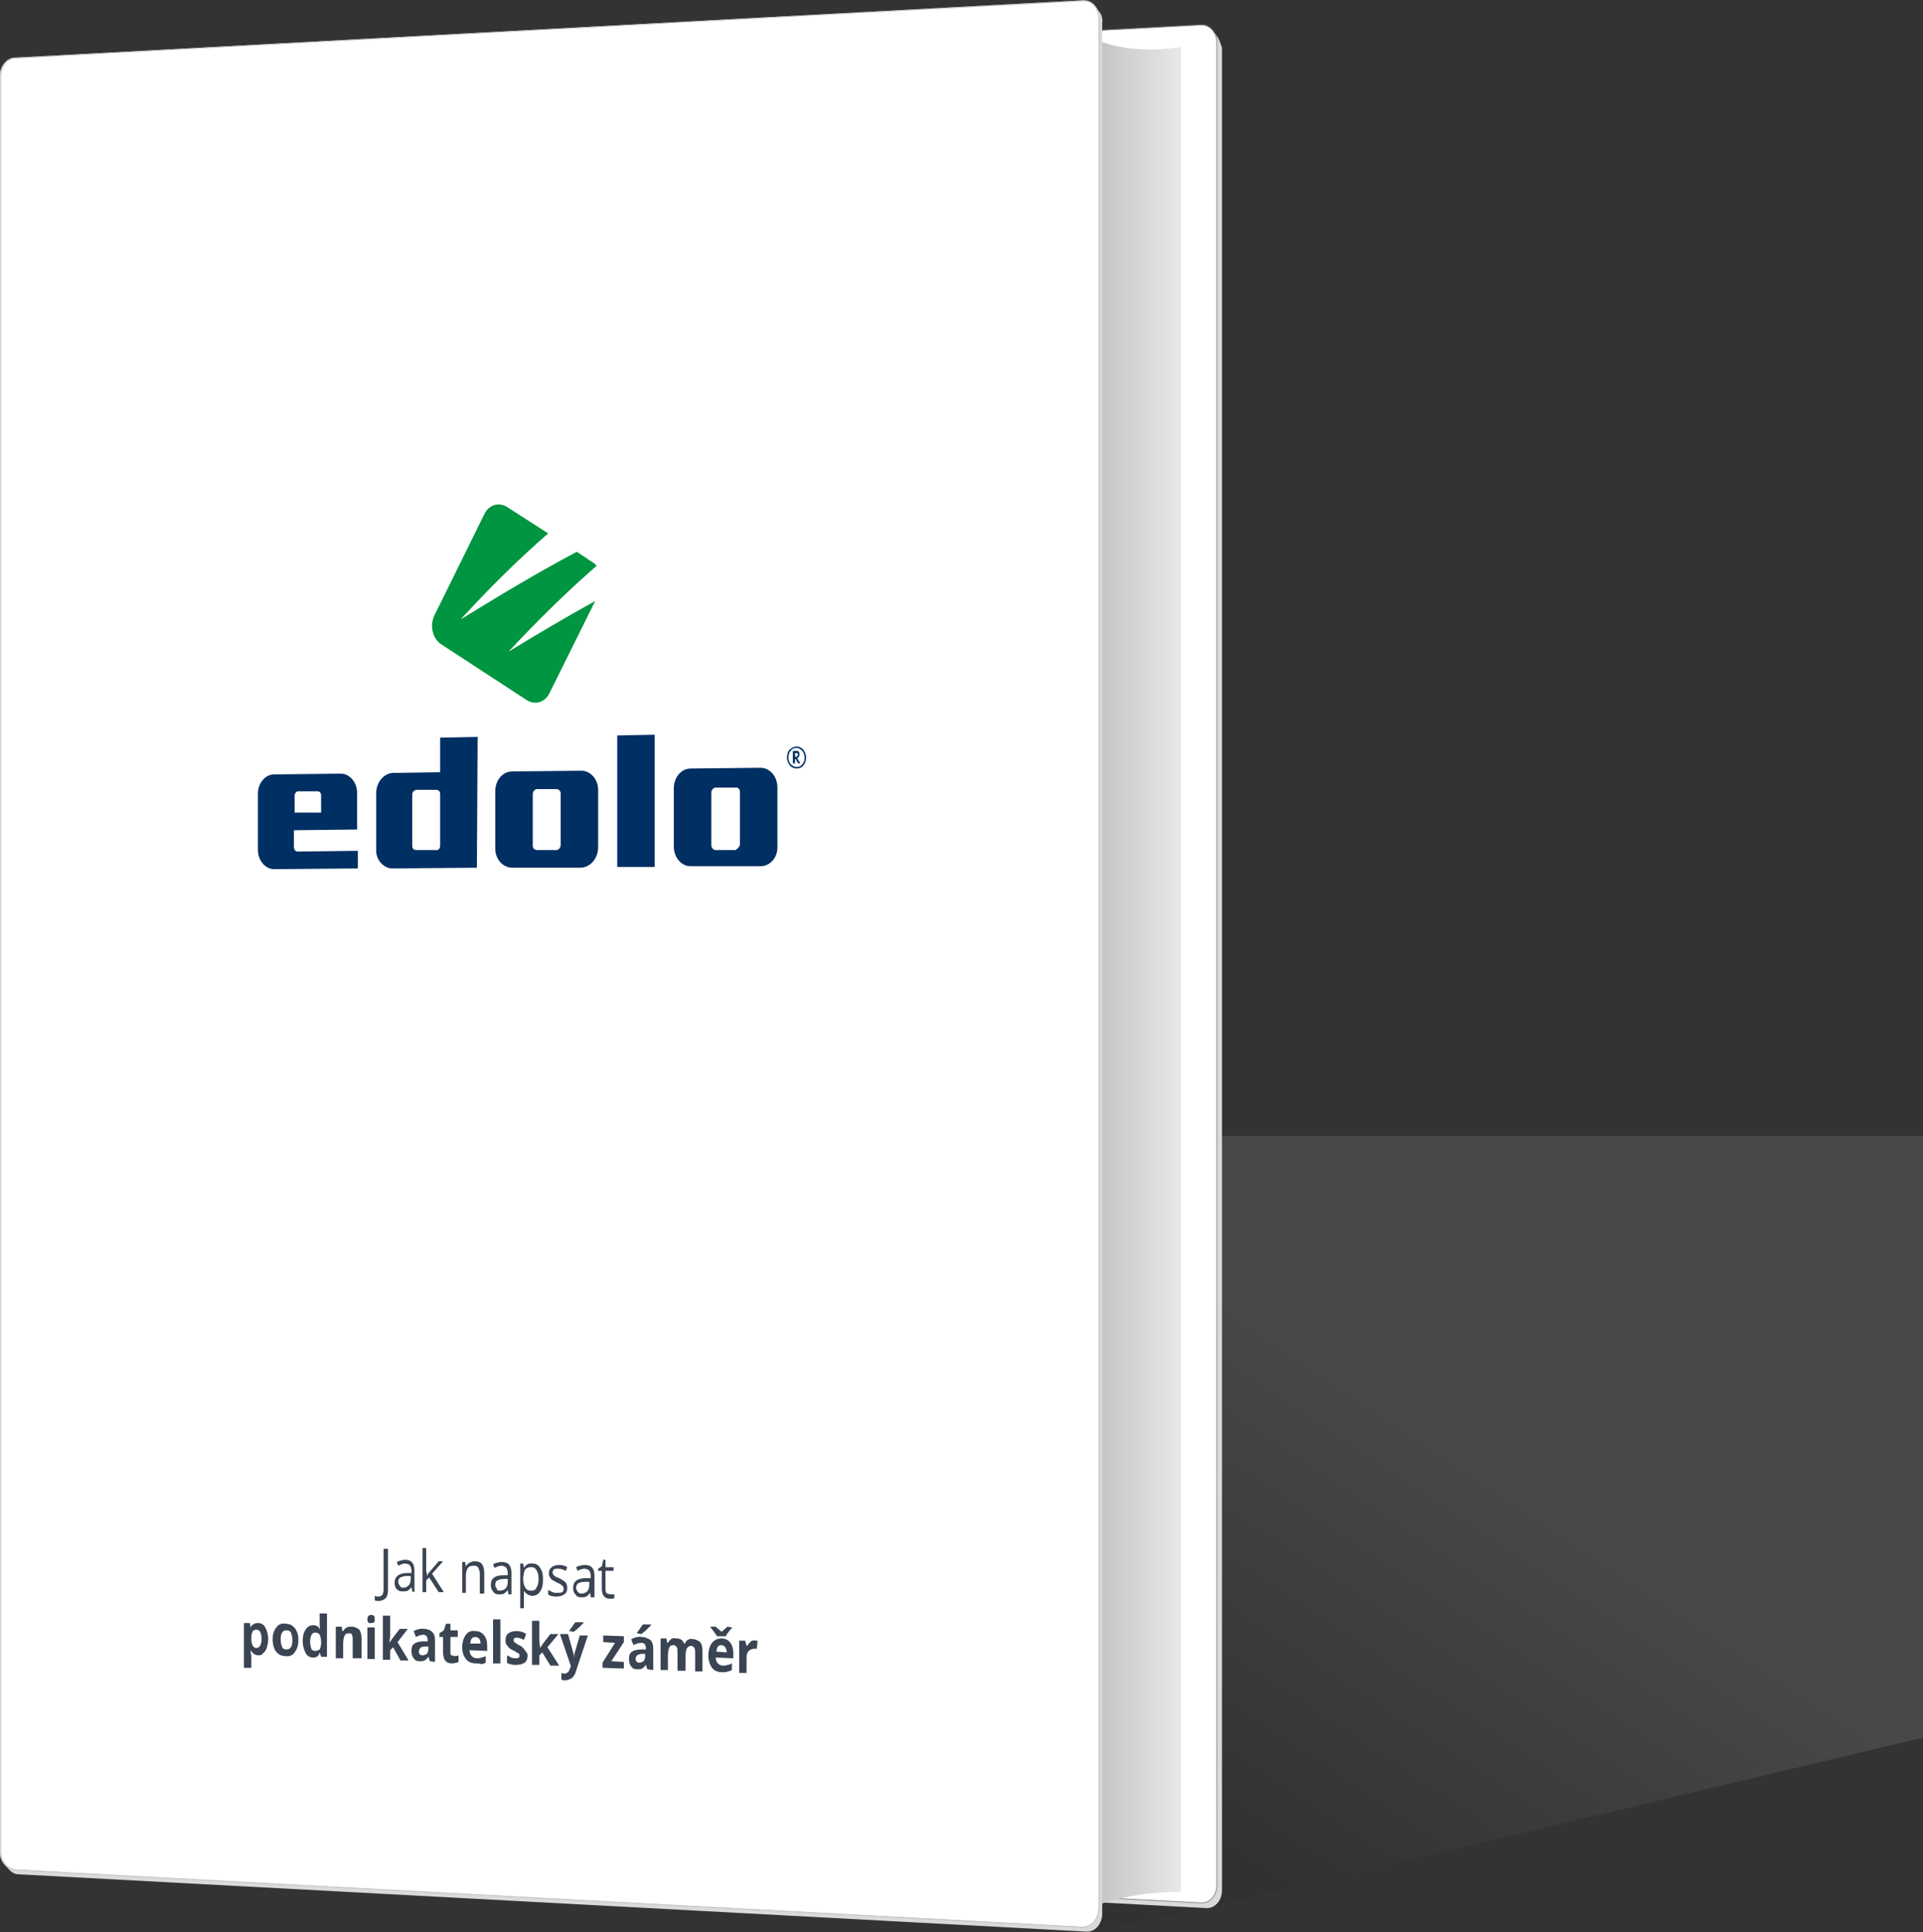 <?xml version="1.0" encoding="utf-8"?>
<!-- Generator: Adobe Illustrator 25.1.0, SVG Export Plug-In . SVG Version: 6.00 Build 0)  -->
<svg version="1.1" id="Vrstva_1" xmlns="http://www.w3.org/2000/svg" xmlns:xlink="http://www.w3.org/1999/xlink" x="0px" y="0px"
	 width="261.7px" height="263px" viewBox="0 0 261.7 263" style="enable-background:new 0 0 261.7 263;" xml:space="preserve">
<rect x="0" y="0" width="261.7" height="263" fill="#333333" stroke="none"/>
<style type="text/css">
	.st0{opacity:0.1;fill:url(#SVGID_1_);}
	.st1{opacity:0.1;fill:url(#SVGID_2_);}
	.st2{fill:#DADADA;}
	.st3{fill:#FFFFFF;stroke:#878787;stroke-width:0.111;stroke-miterlimit:10;}
	.st4{fill:url(#SVGID_3_);}
	.st5{fill:url(#SVGID_4_);}
	.st6{fill:url(#SVGID_5_);}
	.st7{fill:url(#SVGID_6_);}
	.st8{fill:url(#SVGID_7_);}
	.st9{fill:url(#SVGID_8_);}
	.st10{fill:url(#SVGID_9_);}
	.st11{fill:url(#SVGID_10_);}
	.st12{fill:url(#SVGID_11_);}
	.st13{fill:url(#SVGID_12_);}
	.st14{opacity:0.2;fill:#FFFFFF;}
	.st15{opacity:0.2;fill:url(#SVGID_13_);}
	.st16{fill:#FFFFFF;}
	.st17{opacity:0.4;fill:url(#SVGID_14_);}
	.st18{fill:#FFFFFF;stroke:#C6C6C6;stroke-width:0.114;stroke-miterlimit:10;}
	.st19{fill:url(#SVGID_15_);}
	.st20{fill:url(#SVGID_16_);}
	.st21{fill:url(#SVGID_17_);}
	.st22{fill:url(#SVGID_18_);}
	.st23{fill:url(#SVGID_19_);}
	.st24{fill:url(#SVGID_20_);}
	.st25{fill:url(#SVGID_21_);}
	.st26{fill:url(#SVGID_22_);}
	.st27{fill:url(#SVGID_23_);}
	.st28{fill:url(#SVGID_24_);}
	.st29{clip-path:url(#SVGID_25_);}
	.st30{fill:#002F63;}
	.st31{fill-rule:evenodd;clip-rule:evenodd;fill:#009540;}
	.st32{fill-rule:evenodd;clip-rule:evenodd;fill:#002F63;}
	.st33{fill:#3A4452;}
	.st34{fill:none;stroke:#C6C6C6;stroke-width:0.114;stroke-miterlimit:10;}
</style>
<g>
	<linearGradient id="SVGID_1_" gradientUnits="userSpaceOnUse" x1="206.901" y1="204.682" x2="172.738" y2="256.006">
		<stop  offset="0" style="stop-color:#FFFFFF"/>
		<stop  offset="1" style="stop-color:#1D1D1B"/>
	</linearGradient>
	<polygon class="st0" points="261.7,154.6 164.2,154.6 164.2,259.7 261.7,236.5 	"/>
	<linearGradient id="SVGID_2_" gradientUnits="userSpaceOnUse" x1="156.881" y1="156.139" x2="156.881" y2="263.119">
		<stop  offset="0" style="stop-color:#FFFFFF"/>
		<stop  offset="1" style="stop-color:#1D1D1B"/>
	</linearGradient>
	<polygon class="st1" points="164.2,259.7 149.5,157.6 149.5,262.6 164.2,259.7 	"/>
	<g>
		<path class="st2" d="M165.6,4.9L165.6,4.9L165.6,4.9c-0.1-0.1-0.1-0.1-0.1-0.2L165,4.2l-2.7,0L22.1,11.6c-1.1,0.1-1.9,1.2-1.9,2.5
			v233.4l0,3.1l0.5,0.6c0.4,0.5,0.9,0.9,1.5,0.9l141.9,7.6c1.2,0.1,2.2-1,2.2-2.4V6.5C166.1,5.9,165.9,5.3,165.6,4.9z"/>
		<path class="st3" d="M165.6,256.6c0,1.4-1,2.5-2.2,2.4l-141.8-7.5c-1.1-0.1-1.9-1.2-1.9-2.5V13.5c0-1.3,0.9-2.4,1.9-2.5l141.8-7.6
			c1.2-0.1,2.2,1,2.2,2.4V256.6z"/>
		<g>
			
				<linearGradient id="SVGID_3_" gradientUnits="userSpaceOnUse" x1="-198.008" y1="1845.712" x2="-244.068" y2="1798.845" gradientTransform="matrix(1 0 0 1 319.085 -1705.707)">
				<stop  offset="0" style="stop-color:#34A5E1"/>
				<stop  offset="1" style="stop-color:#DBE306"/>
			</linearGradient>
			<path class="st4" d="M101.4,93.3l-22.9-1.8V123c0,0.4,0.1,0.7,0.3,0.9c0.2,0.2,0.5,0.3,0.7,0.3c0,0,0.1,0,0.1,0l22.8-2.2V94.6
				C102.4,93.9,101.9,93.4,101.4,93.3z M95.1,116.1c-1.2,0-2.1-1.1-2.1-2.5c0-1.1,0.5-2,1.3-2.4l0-4c0-0.4-0.2-0.7-0.5-0.6l-1.9,0
				c-0.3,0-0.5,0.3-0.5,0.7v1.7c0,1.3-0.9,2.4-2,2.4l0,0l-3,0c-1.1,0-2-1-2-2.3l0,0l0.3-4.6c-0.8-0.4-1.3-1.3-1.3-2.3
				c0-1.4,0.9-2.5,2.1-2.6c1.2,0,2.1,1.1,2.1,2.5c0,1-0.5,1.9-1.2,2.3v4c0,0.4,0.2,0.7,0.5,0.6l1.9,0c0.3,0,0.5-0.3,0.5-0.7l0,0
				v-1.7c0-1.3,0.9-2.4,2-2.4l3,0c1.1,0,2,1,2,2.4l0,0l-0.3,4.7c0.7,0.4,1.3,1.3,1.3,2.3C97.2,115,96.3,116.1,95.1,116.1z"/>
			<g>
				
					<linearGradient id="SVGID_4_" gradientUnits="userSpaceOnUse" x1="-199.721" y1="1848.834" x2="-248.881" y2="1798.812" gradientTransform="matrix(1 0 0 1 319.085 -1705.707)">
					<stop  offset="0" style="stop-color:#34A5E1"/>
					<stop  offset="1" style="stop-color:#DBE306"/>
				</linearGradient>
				<polygon class="st5" points="110.5,130.9 112.1,130.9 112.1,138.9 110.5,138.9 				"/>
				
					<linearGradient id="SVGID_5_" gradientUnits="userSpaceOnUse" x1="-219.636" y1="1873.445" x2="-266.823" y2="1825.43" gradientTransform="matrix(1 0 0 1 319.085 -1705.707)">
					<stop  offset="0" style="stop-color:#34A5E1"/>
					<stop  offset="1" style="stop-color:#DBE306"/>
				</linearGradient>
				<path class="st6" d="M67.6,136.8v-2.9l0,0c0-1.1-0.7-2-1.6-2l0,0l-1.2,0v0c-0.2,0-0.4-0.2-0.4-0.5l0,0v-1.9
					c0-0.3,0.2-0.5,0.4-0.5l2.8,0v-1.6l-3.2-0.3l0,0l0,0c-0.9,0-1.6,0.9-1.6,2l0,0v2.9l0,0c0,1.1,0.7,1.9,1.6,2l1.2,0
					c0.2,0,0.4,0.2,0.4,0.5v1.9c0,0.3-0.2,0.5-0.4,0.5l-2.8,0v1.6l3.2,0.3l0,0C66.9,138.8,67.6,137.9,67.6,136.8L67.6,136.8z"/>
				
					<linearGradient id="SVGID_6_" gradientUnits="userSpaceOnUse" x1="-197.034" y1="1845.549" x2="-246.582" y2="1795.132" gradientTransform="matrix(1 0 0 1 319.085 -1705.707)">
					<stop  offset="0" style="stop-color:#34A5E1"/>
					<stop  offset="1" style="stop-color:#DBE306"/>
				</linearGradient>
				<path class="st7" d="M116.9,130.9v-2.3l-1.7,0.3v10l1.7,0v-5.4c0-0.3,0.2-0.5,0.5-0.5l1.2,0v-2L116.9,130.9z"/>
				
					<linearGradient id="SVGID_7_" gradientUnits="userSpaceOnUse" x1="-202.705" y1="1851.784" x2="-249.845" y2="1803.817" gradientTransform="matrix(1 0 0 1 319.085 -1705.707)">
					<stop  offset="0" style="stop-color:#34A5E1"/>
					<stop  offset="1" style="stop-color:#DBE306"/>
				</linearGradient>
				<path class="st8" d="M107.4,136.9v-6l-1.7,0v6l-1.2,0c-0.3,0-0.5-0.2-0.5-0.5v-5.4l-1.7,0v6l0,0c0,1.1,0.7,2,1.7,2
					c0.2,0,0.3,0,0.5-0.1l0,0l1.1-0.4l0,0l0,0l0,0c0,0,0.1,0,0.1,0c0.2,0,0.4,0.3,0.4,0.5l1.3,0V136.9L107.4,136.9z"/>
				
					<linearGradient id="SVGID_8_" gradientUnits="userSpaceOnUse" x1="-204.785" y1="1855.858" x2="-254.111" y2="1805.667" gradientTransform="matrix(1 0 0 1 319.085 -1705.707)">
					<stop  offset="0" style="stop-color:#34A5E1"/>
					<stop  offset="1" style="stop-color:#DBE306"/>
				</linearGradient>
				<path class="st9" d="M97.7,127v4.5c0,0-0.1,0-0.1,0v0h0l0,0l-1.1-0.4l0,0c-0.1-0.1-0.3-0.1-0.5-0.1c-0.9,0-1.7,0.9-1.7,2l0,0v4
					l0,0c0,1.1,0.7,2,1.7,2c0.2,0,0.3,0,0.5-0.1l0,0l1.1-0.4v0l0,0l0,0c0,0,0.1,0,0.1,0c0.2,0,0.4,0.2,0.4,0.5l1.2,0v-2v-4v-2v-4
					L97.7,127z M96,136.3v-2.9c0-0.3,0.2-0.5,0.5-0.5l1.2,0v4l-1.2,0C96.2,136.9,96,136.6,96,136.3"/>
				
					<linearGradient id="SVGID_9_" gradientUnits="userSpaceOnUse" x1="-197.34" y1="1845.278" x2="-244.208" y2="1797.588" gradientTransform="matrix(1 0 0 1 319.085 -1705.707)">
					<stop  offset="0" style="stop-color:#34A5E1"/>
					<stop  offset="1" style="stop-color:#DBE306"/>
				</linearGradient>
				<path class="st10" d="M110.5,128.9c0-0.6,0.4-1,0.8-1c0.5,0,0.8,0.4,0.8,1c0,0.5-0.4,1-0.8,1
					C110.8,129.9,110.5,129.5,110.5,128.9z"/>
				
					<linearGradient id="SVGID_10_" gradientUnits="userSpaceOnUse" x1="-217.909" y1="1870.943" x2="-265.17" y2="1822.852" gradientTransform="matrix(1 0 0 1 319.085 -1705.707)">
					<stop  offset="0" style="stop-color:#34A5E1"/>
					<stop  offset="1" style="stop-color:#DBE306"/>
				</linearGradient>
				<path class="st11" d="M75.5,130.8h-1.6v6l-1.2,0c-0.2,0-0.4-0.2-0.4-0.5v-5.5l-1.6,0v6c0,1.1,0.6,2,1.4,2c0.1,0,0.3,0,0.4-0.1
					l0,0l0.9-0.4c0,0,0,0,0,0v0v0c0,0,0.1,0,0.1,0c0.2,0,0.3,0.2,0.4,0.5l0,0v1.4c0,0.3-0.2,0.5-0.4,0.5l-2.8,0v1.6l3.2,0.4
					c0.9,0,1.6-0.9,1.6-2V130.8z"/>
			</g>
			
				<linearGradient id="SVGID_11_" gradientUnits="userSpaceOnUse" x1="-214.315" y1="1865.385" x2="-260.795" y2="1818.089" gradientTransform="matrix(1 0 0 1 319.085 -1705.707)">
				<stop  offset="0" style="stop-color:#34A5E1"/>
				<stop  offset="1" style="stop-color:#DBE306"/>
			</linearGradient>
			<path class="st12" d="M81.7,130.9c-0.2,0-0.3,0-0.5,0.1v0l-1,0.4l0,0l0,0l0,0c0,0-0.1,0-0.1,0c-0.2,0-0.4-0.2-0.4-0.5l-1.2,0v7.9
				l1.6,0v-5.9l1.2,0c0.2,0,0.4,0.2,0.4,0.5v5.4l1.6,0v-5.9l0,0C83.4,131.8,82.6,130.9,81.7,130.9z"/>
			
				<linearGradient id="SVGID_12_" gradientUnits="userSpaceOnUse" x1="-210.628" y1="1861.081" x2="-257.355" y2="1813.535" gradientTransform="matrix(1 0 0 1 319.085 -1705.707)">
				<stop  offset="0" style="stop-color:#34A5E1"/>
				<stop  offset="1" style="stop-color:#DBE306"/>
			</linearGradient>
			<path class="st13" d="M89.7,130.9c-0.2,0-0.3,0-0.5,0.1v0l-1.1,0.4h0l0,0l0,0c0,0-0.1,0-0.1,0c-0.2,0-0.4-0.2-0.4-0.5h-1.2v7.9
				l1.6,0v-5.9l1.2,0c0.3,0,0.5,0.2,0.5,0.5v5.4l1.6,0v-5.9h0C91.3,131.8,90.6,130.9,89.7,130.9z"/>
		</g>
	</g>
	<path class="st14" d="M148.1,4.9c0,0,4.5,2.8,12.6,1.5v251.1c0,0-8-0.3-14,3L148.1,4.9z"/>
	<linearGradient id="SVGID_13_" gradientUnits="userSpaceOnUse" x1="167.742" y1="132.689" x2="139.808" y2="132.689">
		<stop  offset="0" style="stop-color:#FFFFFF"/>
		<stop  offset="1" style="stop-color:#1D1D1B"/>
	</linearGradient>
	<path class="st15" d="M148.1,4.9c0,0,4.5,2.8,12.6,1.5v251.1c0,0-8-0.3-14,3L148.1,4.9z"/>
	<path class="st16" d="M148.1,4.9c0,0,4.5,2.8,12.6,1.5v251.1c0,0-8-0.3-14,3L148.1,4.9z"/>
	<linearGradient id="SVGID_14_" gradientUnits="userSpaceOnUse" x1="167.742" y1="132.689" x2="139.808" y2="132.689">
		<stop  offset="0" style="stop-color:#FFFFFF"/>
		<stop  offset="1" style="stop-color:#1D1D1B"/>
	</linearGradient>
	<path class="st17" d="M148.1,4.9c0,0,4.5,2.8,12.6,1.5v251.1c0,0-8-0.3-14,3L148.1,4.9z"/>
	<path class="st2" d="M149.5,1.5L149.5,1.5L149.5,1.5c-0.1-0.1-0.1-0.1-0.1-0.2l-0.5-0.5l-2.7,0L2.5,8.4c-1.1,0.1-2,1.2-2,2.5v239.5
		l0,3.2l0.5,0.6c0.4,0.5,0.9,0.9,1.5,0.9l145.3,7.8c1.2,0.1,2.2-1,2.2-2.5V3.2C150.1,2.5,149.9,1.9,149.5,1.5z"/>
	<path class="st18" d="M149.5,259.8c0,1.4-1,2.5-2.2,2.5L2,254.5c-1.1-0.1-2-1.2-2-2.5V10.4c0-1.3,0.9-2.5,2-2.5l145.3-7.8
		c1.2-0.1,2.2,1,2.2,2.5V259.8z"/>
	<g>
		
			<linearGradient id="SVGID_15_" gradientUnits="userSpaceOnUse" x1="-215.157" y1="1845.876" x2="-262.39" y2="1797.814" gradientTransform="matrix(1 0 0 1 319.085 -1705.707)">
			<stop  offset="0" style="stop-color:#34A5E1"/>
			<stop  offset="1" style="stop-color:#DBE306"/>
		</linearGradient>
		<path class="st19" d="M83.7,92.3l-23.5-1.8v32.3c0,0.4,0.1,0.7,0.3,1c0.2,0.2,0.5,0.3,0.7,0.3c0,0,0.1,0,0.1,0l23.3-2.3V93.6
			C84.7,92.9,84.3,92.3,83.7,92.3z M77.3,115.7c-1.2,0-2.2-1.2-2.2-2.6c0-1.1,0.6-2,1.4-2.4l0-4.1c0-0.4-0.2-0.7-0.6-0.7l-1.9,0
			c-0.3,0-0.6,0.3-0.6,0.7v1.8c0,1.3-0.9,2.4-2,2.4l0,0l-3,0c-1.1,0-2-1.1-2-2.4l0,0l0.3-4.8c-0.8-0.4-1.3-1.3-1.3-2.4
			c0-1.4,1-2.6,2.1-2.6c1.2,0,2.2,1.1,2.2,2.6c0,1.1-0.5,2-1.3,2.4v4.1c0,0.4,0.2,0.7,0.6,0.7l1.9,0c0.3,0,0.6-0.3,0.6-0.7l0,0v-1.8
			c0-1.3,0.9-2.4,2-2.5l3,0c1.1,0,2,1.1,2,2.4l0,0l-0.3,4.8c0.8,0.4,1.3,1.3,1.3,2.4C79.5,114.5,78.5,115.7,77.3,115.7z"/>
		<g>
			
				<linearGradient id="SVGID_16_" gradientUnits="userSpaceOnUse" x1="-216.928" y1="1849.108" x2="-267.394" y2="1797.757" gradientTransform="matrix(1 0 0 1 319.085 -1705.707)">
				<stop  offset="0" style="stop-color:#34A5E1"/>
				<stop  offset="1" style="stop-color:#DBE306"/>
			</linearGradient>
			<polygon class="st20" points="93,130.9 94.7,130.9 94.7,139.1 93,139.1 			"/>
			
				<linearGradient id="SVGID_17_" gradientUnits="userSpaceOnUse" x1="-237.302" y1="1874.34" x2="-285.699" y2="1825.093" gradientTransform="matrix(1 0 0 1 319.085 -1705.707)">
				<stop  offset="0" style="stop-color:#34A5E1"/>
				<stop  offset="1" style="stop-color:#DBE306"/>
			</linearGradient>
			<path class="st21" d="M49.1,136.9v-3l0,0c0-1.1-0.7-2-1.7-2l0,0l-1.2,0l0,0c-0.3,0-0.5-0.2-0.5-0.6l0,0v-1.9
				c0-0.3,0.2-0.6,0.5-0.6l2.8,0v-1.7l-3.3-0.3l0,0l0,0c-0.9,0-1.6,0.9-1.6,2l0,0v3l0,0c0,1.1,0.7,2,1.6,2l1.2,0
				c0.3,0,0.5,0.2,0.5,0.5v1.9c0,0.3-0.2,0.5-0.5,0.6l-2.8,0v1.7l3.3,0.4l0,0C48.4,138.9,49.1,138,49.1,136.9L49.1,136.9z"/>
			
				<linearGradient id="SVGID_18_" gradientUnits="userSpaceOnUse" x1="-214.183" y1="1845.733" x2="-265.024" y2="1794.001" gradientTransform="matrix(1 0 0 1 319.085 -1705.707)">
				<stop  offset="0" style="stop-color:#34A5E1"/>
				<stop  offset="1" style="stop-color:#DBE306"/>
			</linearGradient>
			<path class="st22" d="M99.6,130.9v-2.4l-1.7,0.4v10.3l1.7,0v-5.6c0-0.3,0.2-0.6,0.5-0.6l1.2,0v-2.1L99.6,130.9z"/>
			
				<linearGradient id="SVGID_19_" gradientUnits="userSpaceOnUse" x1="-219.988" y1="1852.127" x2="-268.341" y2="1802.926" gradientTransform="matrix(1 0 0 1 319.085 -1705.707)">
				<stop  offset="0" style="stop-color:#34A5E1"/>
				<stop  offset="1" style="stop-color:#DBE306"/>
			</linearGradient>
			<path class="st23" d="M89.9,137v-6.1h-1.7v6.1l-1.2,0c-0.3,0-0.5-0.3-0.5-0.6v-5.6l-1.7,0v6.1l0,0c0,1.1,0.8,2,1.7,2
				c0.2,0,0.3,0,0.5-0.1l0,0l1.1-0.4l0,0l0,0l0,0c0,0,0.1,0,0.1,0c0.2,0,0.4,0.3,0.4,0.5l1.3,0V137L89.9,137z"/>
			
				<linearGradient id="SVGID_20_" gradientUnits="userSpaceOnUse" x1="-222.107" y1="1856.305" x2="-272.712" y2="1804.813" gradientTransform="matrix(1 0 0 1 319.085 -1705.707)">
				<stop  offset="0" style="stop-color:#34A5E1"/>
				<stop  offset="1" style="stop-color:#DBE306"/>
			</linearGradient>
			<path class="st24" d="M79.9,126.8v4.6c0,0-0.1,0-0.1,0v0h0l0,0l-1.1-0.4v0c-0.2-0.1-0.3-0.1-0.5-0.1c-0.9,0-1.7,0.9-1.7,2l0,0
				v4.1l0,0c0,1.1,0.8,2,1.7,2c0.2,0,0.3,0,0.5-0.1v0l1.1-0.4c0,0,0,0,0,0l0,0l0,0c0,0,0.1,0,0.1,0c0.2,0,0.4,0.3,0.4,0.5l1.3,0v-2
				v-4.1v-2v-4.1L79.9,126.8z M78.2,136.4v-2.9c0-0.3,0.2-0.6,0.5-0.6l1.2,0v4.1l-1.2,0C78.4,137,78.2,136.7,78.2,136.4"/>
			
				<linearGradient id="SVGID_21_" gradientUnits="userSpaceOnUse" x1="-214.486" y1="1845.456" x2="-262.584" y2="1796.514" gradientTransform="matrix(1 0 0 1 319.085 -1705.707)">
				<stop  offset="0" style="stop-color:#34A5E1"/>
				<stop  offset="1" style="stop-color:#DBE306"/>
			</linearGradient>
			<path class="st25" d="M93,128.8c0-0.6,0.4-1,0.9-1c0.5,0,0.9,0.5,0.9,1c0,0.6-0.4,1-0.9,1C93.4,129.9,93,129.4,93,128.8z"/>
			
				<linearGradient id="SVGID_22_" gradientUnits="userSpaceOnUse" x1="-235.541" y1="1871.777" x2="-284.016" y2="1822.451" gradientTransform="matrix(1 0 0 1 319.085 -1705.707)">
				<stop  offset="0" style="stop-color:#34A5E1"/>
				<stop  offset="1" style="stop-color:#DBE306"/>
			</linearGradient>
			<path class="st26" d="M57.2,130.8h-1.7v6.2l-1.2,0c-0.2,0-0.5-0.3-0.5-0.6v-5.6l-1.7,0v6.1c0,1.1,0.7,2,1.5,2
				c0.1,0,0.3,0,0.4-0.1l0,0l0.9-0.4c0,0,0,0,0,0v0v0c0,0,0.1,0,0.1,0c0.2,0,0.3,0.2,0.4,0.5l0,0v1.5c0,0.3-0.2,0.5-0.5,0.5l-2.9,0
				v1.7l3.3,0.4c0.9,0,1.7-0.9,1.7-2V130.8z"/>
		</g>
		
			<linearGradient id="SVGID_23_" gradientUnits="userSpaceOnUse" x1="-231.862" y1="1866.078" x2="-279.541" y2="1817.562" gradientTransform="matrix(1 0 0 1 319.085 -1705.707)">
			<stop  offset="0" style="stop-color:#34A5E1"/>
			<stop  offset="1" style="stop-color:#DBE306"/>
		</linearGradient>
		<path class="st27" d="M63.6,130.9c-0.2,0-0.3,0-0.5,0.1v0l-1.1,0.4h0l0,0l0,0c0,0-0.1,0-0.1,0c-0.2,0-0.4-0.2-0.4-0.5l-1.3,0v8.1
			l1.7,0v-6.1l1.2,0c0.3,0,0.5,0.2,0.5,0.6v5.5l1.7,0v-6.1h0C65.3,131.8,64.5,130.9,63.6,130.9z"/>
		
			<linearGradient id="SVGID_24_" gradientUnits="userSpaceOnUse" x1="-228.094" y1="1861.659" x2="-276.017" y2="1812.896" gradientTransform="matrix(1 0 0 1 319.085 -1705.707)">
			<stop  offset="0" style="stop-color:#34A5E1"/>
			<stop  offset="1" style="stop-color:#DBE306"/>
		</linearGradient>
		<path class="st28" d="M71.7,130.9c-0.2,0-0.3,0-0.5,0.1v0l-1.1,0.4c0,0,0,0,0,0l0,0l0,0c0,0-0.1,0-0.1,0c-0.2,0-0.4-0.3-0.4-0.5
			l-1.3,0v8.1l1.7,0v-6.1l1.2,0c0.3,0,0.5,0.2,0.5,0.6v5.5l1.7,0v-6.1h0C73.4,131.8,72.6,130.9,71.7,130.9z"/>
	</g>
	<g>
		<defs>
			<path id="SVGID_103_" d="M149.5,259.8c0,1.4-1,2.5-2.2,2.5L2,254.5c-1.1-0.1-2-1.2-2-2.5V10.4c0-1.3,0.9-2.5,2-2.5l145.3-7.8
				c1.2-0.1,2.2,1,2.2,2.5V259.8z"/>
		</defs>
		<clipPath id="SVGID_25_">
			<use xlink:href="#SVGID_103_"  style="overflow:visible;"/>
		</clipPath>
		<g class="st29">
			<polygon class="st16" points="8.1,7.1 8.1,255.1 157.6,262.6 157.6,-0.2 			"/>
			<g>
				<path class="st30" d="M108.2,103.3v0.6l-0.3,0v-1.7l0.4,0c0.2,0,0.3,0,0.4,0.1s0.1,0.2,0.1,0.4c0,0.1,0,0.2-0.1,0.3
					c0,0.1-0.1,0.1-0.2,0.2c0.2,0.4,0.4,0.6,0.4,0.7l-0.3,0l-0.3-0.6L108.2,103.3z M108.2,103L108.2,103c0.2,0,0.3,0,0.3-0.1
					c0,0,0.1-0.1,0.1-0.2c0-0.1,0-0.1-0.1-0.2c0,0-0.1,0-0.2,0l-0.1,0V103z M108.4,101.6c0.4,0,0.7,0.2,0.9,0.4
					c0.2,0.3,0.4,0.6,0.4,1.1c0,0.4-0.1,0.8-0.4,1.1c-0.2,0.3-0.6,0.4-0.9,0.4c-0.4,0-0.7-0.2-0.9-0.4l0,0c-0.2-0.3-0.4-0.6-0.4-1.1
					c0-0.4,0.1-0.8,0.4-1.1l0,0C107.7,101.8,108.1,101.6,108.4,101.6 M109.2,102.2c-0.2-0.2-0.5-0.4-0.8-0.4c-0.3,0-0.6,0.1-0.8,0.4
					v0c-0.2,0.2-0.3,0.5-0.3,0.9c0,0.3,0.1,0.7,0.3,0.9v0c0.2,0.2,0.5,0.4,0.8,0.4c0.3,0,0.6-0.1,0.8-0.4c0.2-0.2,0.3-0.5,0.3-0.9
					C109.5,102.8,109.4,102.5,109.2,102.2"/>
				<path class="st31" d="M59.1,83.8L65.9,70c0.6-1.3,2-1.7,3.1-1l5.6,3.6c-3.9,3.4-7.9,7.3-11.9,11.7c5.5-3.4,10.7-6.5,15.8-9.2
					l2.4,1.6c0.1,0.1,0.2,0.2,0.3,0.3c-3.9,3.4-7.9,7.3-12,11.7c4.1-2.5,8-4.8,11.8-6.9l-6.2,12.5c-0.6,1.3-2,1.7-3.1,1l-11.8-7.7
					C58.8,86.7,58.5,85.1,59.1,83.8"/>
				<polygon class="st30" points="89.1,118 84,118 84,100.1 89.1,100 				"/>
				<path class="st32" d="M76.3,115V108c0-0.4-0.3-0.6-0.6-0.6l-2.6,0c-0.3,0-0.6,0.3-0.6,0.7v7c0,0.4,0.3,0.6,0.6,0.6l2.6,0
					C76,115.7,76.3,115.4,76.3,115 M79.1,118.1l-9.4,0c-1.3,0-2.3-1.2-2.3-2.6v-7.8c0-1.5,1-2.7,2.3-2.7l9.4-0.1
					c1.3,0,2.3,1.2,2.3,2.6v7.8C81.4,116.8,80.4,118,79.1,118.1"/>
				<path class="st32" d="M59.9,115.1v-7c0-0.4-0.2-0.6-0.6-0.6l-2.6,0c-0.3,0-0.6,0.3-0.6,0.6v7c0,0.4,0.2,0.6,0.6,0.6l2.6,0
					C59.6,115.8,59.9,115.5,59.9,115.1 M64.9,118.1l-11.5,0.1c-1.2,0-2.3-1.2-2.2-2.6v-7.7c0-1.4,1-2.6,2.2-2.7l6.5-0.1v-4.7
					l5.1-0.1L64.9,118.1z"/>
				<path class="st32" d="M100.7,114.9v-7.1c0-0.4-0.3-0.7-0.6-0.6l-2.7,0c-0.3,0-0.6,0.3-0.6,0.7v7.1c0,0.4,0.3,0.7,0.6,0.7l2.7,0
					C100.4,115.5,100.7,115.2,100.7,114.9 M103.5,117.9l-9.5,0c-1.3,0-2.3-1.2-2.3-2.7v-7.9c0-1.5,1-2.7,2.3-2.7l9.5-0.1
					c1.3,0,2.3,1.2,2.3,2.7v7.9C105.9,116.7,104.8,117.9,103.5,117.9"/>
				<path class="st32" d="M43.7,110.6v-2.3c0-0.4-0.2-0.6-0.5-0.6l-2.6,0c-0.3,0-0.5,0.3-0.5,0.6v2.3L43.7,110.6z M40.5,115.9
					c-0.3,0-0.5-0.3-0.5-0.6l0-2.3l8.6-0.1v-5c0-1.4-1-2.6-2.2-2.6l-9.1,0.1c-1.2,0-2.2,1.2-2.2,2.6v7.7c0,1.4,1,2.6,2.2,2.6
					l11.4-0.1l0-2.4L40.5,115.9z"/>
			</g>
			<g>
				<path class="st33" d="M51.5,217.9c-0.2,0-0.4,0-0.5-0.1v-0.6c0.2,0.1,0.3,0.1,0.5,0.1c0.2,0,0.4-0.1,0.5-0.2
					c0.1-0.1,0.2-0.4,0.2-0.7v-5.6l0.6,0v5.6c0,0.5-0.1,0.9-0.3,1.1C52.2,217.8,51.9,217.9,51.5,217.9z"/>
				<path class="st33" d="M56.1,216.6L56,216l0,0c-0.2,0.3-0.4,0.4-0.5,0.5c-0.2,0.1-0.4,0.1-0.7,0.1c-0.4,0-0.6-0.1-0.8-0.3
					c-0.2-0.2-0.3-0.5-0.3-0.9c0-0.8,0.6-1.3,1.7-1.3l0.6,0v-0.3c0-0.3-0.1-0.6-0.2-0.7c-0.1-0.2-0.3-0.2-0.6-0.3
					c-0.3,0-0.6,0.1-1,0.3l-0.2-0.5c0.2-0.1,0.4-0.2,0.6-0.2c0.2-0.1,0.4-0.1,0.6-0.1c0.4,0,0.7,0.1,0.9,0.4
					c0.2,0.2,0.3,0.6,0.3,1.1v2.9L56.1,216.6z M54.8,216.1c0.3,0,0.6-0.1,0.8-0.3c0.2-0.2,0.3-0.5,0.3-0.9v-0.4l-0.5,0
					c-0.4,0-0.7,0.1-0.9,0.2c-0.2,0.1-0.3,0.3-0.3,0.6c0,0.2,0.1,0.4,0.2,0.5C54.5,216,54.6,216.1,54.8,216.1z"/>
				<path class="st33" d="M58.1,214.5c0.1-0.2,0.2-0.4,0.4-0.6l1.2-1.4l0.6,0l-1.5,1.7l1.6,2.5l-0.7,0l-1.3-2l-0.4,0.4v1.6l-0.5,0
					v-6l0.5,0v3.2C58.1,214,58.1,214.2,58.1,214.5L58.1,214.5z"/>
				<path class="st33" d="M65.3,216.9v-2.7c0-0.3-0.1-0.6-0.2-0.8c-0.1-0.2-0.3-0.3-0.6-0.3c-0.4,0-0.7,0.1-0.8,0.3
					c-0.2,0.2-0.3,0.6-0.3,1.2v2.2l-0.5,0v-4.2l0.4,0l0.1,0.6l0,0c0.1-0.2,0.3-0.4,0.5-0.5c0.2-0.1,0.4-0.2,0.7-0.2
					c0.4,0,0.8,0.1,1,0.4c0.2,0.3,0.3,0.6,0.3,1.2v2.8L65.3,216.9z"/>
				<path class="st33" d="M69.2,217l-0.1-0.6l0,0c-0.2,0.3-0.4,0.4-0.5,0.5c-0.2,0.1-0.4,0.1-0.7,0.1c-0.4,0-0.6-0.1-0.8-0.4
					c-0.2-0.2-0.3-0.5-0.3-0.9c0-0.9,0.6-1.3,1.7-1.3l0.6,0v-0.3c0-0.3-0.1-0.6-0.2-0.7c-0.1-0.2-0.3-0.2-0.6-0.3
					c-0.3,0-0.6,0.1-1,0.3l-0.2-0.5c0.2-0.1,0.4-0.2,0.6-0.2c0.2-0.1,0.4-0.1,0.6-0.1c0.4,0,0.8,0.1,1,0.4c0.2,0.2,0.3,0.6,0.3,1.1
					v2.9L69.2,217z M68,216.5c0.3,0,0.6-0.1,0.8-0.3c0.2-0.2,0.3-0.5,0.3-0.9v-0.4l-0.5,0c-0.4,0-0.7,0.1-0.9,0.2
					c-0.2,0.1-0.3,0.3-0.3,0.6c0,0.2,0.1,0.4,0.2,0.5C67.6,216.4,67.7,216.5,68,216.5z"/>
				<path class="st33" d="M72.4,217.2c-0.2,0-0.5-0.1-0.6-0.2c-0.2-0.1-0.4-0.3-0.5-0.5l0,0c0,0.2,0,0.5,0,0.7v1.7l-0.5,0v-6.1
					l0.4,0l0.1,0.6l0,0c0.1-0.2,0.3-0.4,0.5-0.5c0.2-0.1,0.4-0.1,0.6-0.1c0.5,0,0.9,0.2,1.1,0.6c0.3,0.4,0.4,0.9,0.4,1.6
					c0,0.7-0.1,1.2-0.4,1.6C73.3,217,72.9,217.2,72.4,217.2z M72.3,213.3c-0.4,0-0.6,0.1-0.8,0.3c-0.2,0.2-0.2,0.6-0.3,1.1v0.1
					c0,0.6,0.1,1,0.3,1.3c0.2,0.3,0.4,0.4,0.8,0.4c0.3,0,0.6-0.1,0.7-0.4c0.2-0.3,0.3-0.7,0.3-1.2c0-0.5-0.1-0.9-0.3-1.2
					C72.9,213.5,72.7,213.3,72.3,213.3z"/>
				<path class="st33" d="M77.2,216.1c0,0.4-0.1,0.7-0.4,0.9c-0.3,0.2-0.6,0.3-1.1,0.3c-0.5,0-0.9-0.1-1.1-0.3v-0.6
					c0.2,0.1,0.4,0.2,0.6,0.3c0.2,0.1,0.4,0.1,0.6,0.1c0.3,0,0.5,0,0.7-0.1c0.2-0.1,0.2-0.3,0.2-0.5c0-0.2-0.1-0.3-0.2-0.4
					c-0.1-0.1-0.4-0.3-0.7-0.4c-0.3-0.2-0.6-0.3-0.7-0.4c-0.1-0.1-0.2-0.2-0.3-0.4c-0.1-0.1-0.1-0.3-0.1-0.5c0-0.3,0.1-0.6,0.4-0.8
					c0.2-0.2,0.6-0.3,1-0.3c0.4,0,0.8,0.1,1.1,0.3l-0.2,0.5c-0.4-0.2-0.7-0.3-1-0.3c-0.3,0-0.5,0-0.6,0.1c-0.1,0.1-0.2,0.2-0.2,0.4
					c0,0.1,0,0.2,0.1,0.3c0.1,0.1,0.1,0.2,0.2,0.2c0.1,0.1,0.3,0.2,0.6,0.3c0.4,0.2,0.7,0.4,0.9,0.6
					C77.1,215.6,77.2,215.8,77.2,216.1z"/>
				<path class="st33" d="M80.4,217.4l-0.1-0.6l0,0c-0.2,0.3-0.4,0.4-0.5,0.5c-0.2,0.1-0.4,0.1-0.7,0.1c-0.4,0-0.6-0.1-0.8-0.4
					c-0.2-0.2-0.3-0.5-0.3-0.9c0-0.9,0.6-1.3,1.8-1.3l0.6,0v-0.3c0-0.3-0.1-0.6-0.2-0.7c-0.1-0.2-0.3-0.2-0.6-0.3
					c-0.3,0-0.6,0.1-1,0.3l-0.2-0.5c0.2-0.1,0.4-0.2,0.6-0.2c0.2-0.1,0.4-0.1,0.6-0.1c0.4,0,0.8,0.1,1,0.4c0.2,0.2,0.3,0.6,0.3,1.1
					v2.9L80.4,217.4z M79.1,216.9c0.3,0,0.6-0.1,0.8-0.3c0.2-0.2,0.3-0.5,0.3-0.9v-0.4l-0.6,0c-0.4,0-0.8,0.1-0.9,0.2
					c-0.2,0.1-0.3,0.4-0.3,0.6c0,0.2,0.1,0.4,0.2,0.5C78.7,216.8,78.9,216.9,79.1,216.9z"/>
				<path class="st33" d="M83.1,217c0.1,0,0.2,0,0.3,0c0.1,0,0.2,0,0.2,0v0.5c-0.1,0-0.1,0.1-0.3,0.1c-0.1,0-0.2,0-0.3,0
					c-0.7,0-1.1-0.5-1.1-1.3v-2.5l-0.5,0v-0.3l0.5-0.3l0.2-0.9l0.3,0v1l1.1,0v0.5l-1.1,0v2.5c0,0.3,0.1,0.5,0.2,0.6
					C82.8,216.9,82.9,217,83.1,217z"/>
				<path class="st33" d="M35.2,225.3c-0.4,0-0.8-0.2-1-0.6l-0.1,0c0,0.4,0.1,0.6,0.1,0.6v1.7l-1,0v-6.1l0.8,0l0.1,0.6l0,0
					c0.2-0.4,0.6-0.6,1-0.6c0.4,0,0.8,0.2,1,0.6c0.2,0.4,0.4,0.9,0.4,1.6c0,0.5-0.1,0.8-0.2,1.2c-0.1,0.3-0.3,0.6-0.5,0.7
					C35.7,225.2,35.5,225.3,35.2,225.3z M34.9,221.8c-0.2,0-0.4,0.1-0.5,0.2c-0.1,0.2-0.2,0.5-0.2,0.9v0.1c0,0.5,0.1,0.8,0.2,1
					c0.1,0.2,0.3,0.3,0.5,0.3c0.4,0,0.7-0.4,0.7-1.3c0-0.4-0.1-0.7-0.2-0.9C35.3,221.9,35.1,221.8,34.9,221.8z"/>
				<path class="st33" d="M40.6,223.3c0,0.7-0.2,1.2-0.5,1.6c-0.3,0.4-0.7,0.6-1.3,0.5c-0.3,0-0.7-0.1-0.9-0.3
					c-0.3-0.2-0.5-0.5-0.6-0.8c-0.1-0.3-0.2-0.7-0.2-1.2c0-0.7,0.2-1.2,0.5-1.6c0.3-0.4,0.7-0.6,1.3-0.5c0.3,0,0.7,0.1,0.9,0.3
					c0.3,0.2,0.5,0.5,0.6,0.8C40.6,222.5,40.6,222.9,40.6,223.3z M38.2,223.2c0,0.4,0.1,0.7,0.2,1c0.1,0.2,0.3,0.3,0.6,0.3
					c0.3,0,0.4-0.1,0.6-0.3c0.1-0.2,0.2-0.5,0.2-1c0-0.4-0.1-0.7-0.2-1c-0.1-0.2-0.3-0.3-0.6-0.3c-0.3,0-0.5,0.1-0.6,0.3
					C38.2,222.5,38.2,222.8,38.2,223.2z"/>
				<path class="st33" d="M42.6,225.6c-0.4,0-0.8-0.2-1-0.6c-0.2-0.4-0.4-0.9-0.4-1.6c0-0.7,0.1-1.2,0.4-1.6c0.2-0.4,0.6-0.6,1-0.6
					c0.5,0,0.8,0.2,1,0.7l0,0c-0.1-0.3-0.1-0.6-0.1-0.9v-1.4l1,0v5.9l-0.8,0l-0.2-0.6l0,0C43.4,225.4,43.1,225.6,42.6,225.6z
					 M42.9,224.7c0.3,0,0.4-0.1,0.6-0.2c0.1-0.2,0.2-0.5,0.2-0.9v-0.1c0-0.5-0.1-0.8-0.2-1c-0.1-0.2-0.3-0.3-0.6-0.3
					c-0.2,0-0.4,0.1-0.5,0.3c-0.1,0.2-0.2,0.5-0.2,1c0,0.4,0.1,0.7,0.2,1C42.5,224.6,42.7,224.7,42.9,224.7z"/>
				<path class="st33" d="M49,225.7l-1,0v-2.5c0-0.3,0-0.5-0.1-0.7c-0.1-0.2-0.2-0.2-0.4-0.2c-0.3,0-0.5,0.1-0.6,0.3
					c-0.1,0.2-0.2,0.6-0.2,1.1v2l-1,0v-4.3l0.8,0l0.1,0.6l0.1,0c0.1-0.2,0.3-0.4,0.5-0.5c0.2-0.1,0.4-0.1,0.7-0.1
					c0.4,0,0.7,0.2,1,0.4c0.2,0.3,0.3,0.7,0.3,1.2V225.7z"/>
				<path class="st33" d="M50,220.4c0-0.4,0.2-0.6,0.5-0.6c0.4,0,0.5,0.2,0.5,0.6c0,0.2,0,0.3-0.1,0.4c-0.1,0.1-0.2,0.1-0.4,0.1
					C50.2,221,50,220.8,50,220.4z M51,225.8l-1,0v-4.3l1,0V225.8z"/>
				<path class="st33" d="M53,223.6l0.4-0.6l1-1.3l1.1,0l-1.4,1.8l1.5,2.5l-1.1,0l-1-1.8l-0.4,0.4v1.3l-1,0v-6l1,0v2.7L53,223.6
					L53,223.6z"/>
				<path class="st33" d="M58.5,226.1l-0.2-0.6l0,0c-0.2,0.2-0.3,0.4-0.5,0.5c-0.2,0.1-0.4,0.1-0.7,0.1c-0.4,0-0.6-0.1-0.8-0.4
					c-0.2-0.2-0.3-0.6-0.3-1c0-0.5,0.1-0.8,0.4-1c0.3-0.2,0.7-0.3,1.2-0.3l0.6,0v-0.2c0-0.4-0.2-0.7-0.6-0.7c-0.3,0-0.6,0.1-1,0.3
					l-0.3-0.8c0.4-0.2,0.9-0.4,1.4-0.3c0.5,0,0.9,0.2,1.1,0.4c0.3,0.3,0.4,0.6,0.4,1.2v2.9L58.5,226.1z M58.2,224.1l-0.4,0
					c-0.3,0-0.5,0.1-0.6,0.2c-0.1,0.1-0.2,0.3-0.2,0.5c0,0.3,0.2,0.5,0.5,0.5c0.2,0,0.4-0.1,0.6-0.2c0.1-0.2,0.2-0.4,0.2-0.6V224.1z
					"/>
				<path class="st33" d="M61.8,225.4c0.2,0,0.4,0,0.6-0.1v0.9c-0.2,0.1-0.6,0.2-0.9,0.2c-0.4,0-0.7-0.1-0.9-0.4
					c-0.2-0.2-0.3-0.6-0.3-1.1v-2.1l-0.5,0v-0.5l0.6-0.4l0.3-0.9l0.6,0v0.9l1,0v0.9l-1,0v2.1c0,0.2,0,0.3,0.1,0.4
					C61.5,225.3,61.6,225.3,61.8,225.4z"/>
				<path class="st33" d="M64.8,226.4c-0.6,0-1.1-0.2-1.4-0.6c-0.3-0.4-0.5-0.9-0.5-1.6c0-0.7,0.2-1.3,0.5-1.7
					c0.3-0.4,0.7-0.6,1.3-0.5c0.5,0,0.9,0.2,1.2,0.6c0.3,0.4,0.4,0.8,0.4,1.5v0.6l-2.4-0.1c0,0.3,0.1,0.6,0.3,0.8
					c0.2,0.2,0.4,0.3,0.7,0.3c0.2,0,0.4,0,0.6-0.1c0.2,0,0.4-0.1,0.6-0.2v0.9c-0.2,0.1-0.4,0.2-0.6,0.2
					C65.3,226.4,65.1,226.4,64.8,226.4z M64.7,222.8c-0.2,0-0.4,0.1-0.5,0.2c-0.1,0.2-0.2,0.4-0.2,0.7l1.4,0c0-0.3-0.1-0.5-0.2-0.7
					C65,222.9,64.9,222.8,64.7,222.8z"/>
				<path class="st33" d="M68.1,226.4l-1,0v-6l1,0V226.4z"/>
				<path class="st33" d="M71.8,225.3c0,0.4-0.1,0.8-0.4,1c-0.3,0.2-0.7,0.3-1.2,0.3c-0.3,0-0.5,0-0.7-0.1c-0.2,0-0.4-0.1-0.5-0.2
					v-1c0.2,0.1,0.4,0.2,0.6,0.3c0.2,0.1,0.4,0.1,0.6,0.1c0.4,0,0.5-0.1,0.5-0.4c0-0.1,0-0.2-0.1-0.2c0-0.1-0.1-0.1-0.3-0.2
					c-0.1-0.1-0.3-0.2-0.5-0.3c-0.3-0.1-0.5-0.3-0.6-0.4c-0.1-0.1-0.2-0.3-0.3-0.4c-0.1-0.2-0.1-0.3-0.1-0.6c0-0.4,0.1-0.7,0.4-0.9
					c0.3-0.2,0.6-0.3,1.1-0.3c0.4,0,0.9,0.1,1.3,0.4l-0.3,0.8c-0.2-0.1-0.4-0.2-0.5-0.2c-0.2-0.1-0.3-0.1-0.5-0.1
					c-0.3,0-0.4,0.1-0.4,0.3c0,0.1,0,0.2,0.1,0.3c0.1,0.1,0.3,0.2,0.6,0.4c0.3,0.1,0.5,0.3,0.6,0.4c0.1,0.1,0.2,0.3,0.3,0.4
					C71.7,224.9,71.8,225.1,71.8,225.3z"/>
				<path class="st33" d="M73.5,224.3l0.4-0.6l1-1.3l1.1,0l-1.5,1.8l1.6,2.5l-1.2,0l-1.1-1.8l-0.4,0.4v1.3l-1,0v-6l1,0v2.7
					L73.5,224.3L73.5,224.3z"/>
				<path class="st33" d="M76.2,222.4l1.1,0l0.7,2.5c0.1,0.2,0.1,0.5,0.1,0.8l0,0c0-0.3,0.1-0.5,0.1-0.7l0.7-2.4l1.1,0l-1.6,4.8
					c-0.1,0.4-0.3,0.8-0.6,1c-0.3,0.2-0.6,0.3-0.9,0.3c-0.2,0-0.3,0-0.5-0.1v-0.9c0.1,0,0.3,0.1,0.4,0.1c0.2,0,0.3-0.1,0.5-0.2
					c0.1-0.1,0.2-0.3,0.3-0.6l0.1-0.2L76.2,222.4z M77.5,222v-0.1c0.4-0.5,0.6-0.9,0.8-1.1l1.1,0v0.1c-0.1,0.1-0.3,0.3-0.6,0.6
					c-0.3,0.3-0.5,0.4-0.7,0.6L77.5,222z"/>
				<path class="st33" d="M85,227.1L82,227v-0.7l1.7-2.7l-1.6-0.1v-0.9l2.8,0.1v0.8l-1.7,2.6l1.7,0.1V227.1z"/>
				<path class="st33" d="M88.1,227.2l-0.2-0.6l0,0c-0.2,0.2-0.3,0.4-0.5,0.5c-0.2,0.1-0.4,0.1-0.7,0.1c-0.4,0-0.6-0.1-0.8-0.4
					c-0.2-0.2-0.3-0.6-0.3-1c0-0.5,0.1-0.8,0.4-1c0.3-0.2,0.7-0.3,1.3-0.3l0.6,0v-0.2c0-0.4-0.2-0.7-0.6-0.7c-0.3,0-0.7,0.1-1.1,0.3
					l-0.3-0.8c0.4-0.2,0.9-0.4,1.4-0.3c0.5,0,0.9,0.2,1.2,0.4c0.3,0.3,0.4,0.7,0.4,1.2v2.9L88.1,227.2z M87.8,225.1l-0.4,0
					c-0.3,0-0.5,0.1-0.7,0.2c-0.1,0.1-0.2,0.3-0.2,0.5c0,0.3,0.2,0.5,0.5,0.5c0.2,0,0.4-0.1,0.6-0.2c0.1-0.2,0.2-0.4,0.2-0.6V225.1z
					 M86.7,222.3v-0.1c0.4-0.5,0.6-0.9,0.8-1.1l1.1,0v0.1c-0.1,0.1-0.3,0.3-0.6,0.6c-0.3,0.3-0.5,0.4-0.7,0.6L86.7,222.3z"/>
				<path class="st33" d="M93.2,227.4l-1,0v-2.5c0-0.3,0-0.6-0.1-0.7c-0.1-0.2-0.2-0.2-0.4-0.3c-0.3,0-0.5,0.1-0.6,0.3
					c-0.1,0.2-0.2,0.6-0.2,1.1v2l-1,0v-4.3l0.8,0l0.1,0.6l0.1,0c0.1-0.2,0.2-0.3,0.4-0.5c0.2-0.1,0.4-0.2,0.7-0.1
					c0.6,0,0.9,0.2,1.1,0.7l0.1,0c0.1-0.2,0.2-0.4,0.4-0.5c0.2-0.1,0.4-0.2,0.7-0.1c0.4,0,0.7,0.2,1,0.4c0.2,0.3,0.3,0.7,0.3,1.2
					v2.8l-1,0v-2.5c0-0.3,0-0.6-0.1-0.7c-0.1-0.2-0.2-0.2-0.4-0.3c-0.3,0-0.4,0.1-0.6,0.3c-0.1,0.2-0.2,0.5-0.2,1V227.4z"/>
				<path class="st33" d="M98.3,227.6c-0.6,0-1.1-0.2-1.4-0.6c-0.3-0.4-0.5-1-0.5-1.7c0-0.7,0.2-1.3,0.5-1.7
					c0.3-0.4,0.8-0.6,1.3-0.6c0.5,0,0.9,0.2,1.2,0.6c0.3,0.4,0.4,0.9,0.4,1.5v0.6l-2.4-0.1c0,0.3,0.1,0.6,0.3,0.8
					c0.2,0.2,0.4,0.3,0.7,0.3c0.2,0,0.4,0,0.6-0.1c0.2,0,0.4-0.1,0.6-0.2v0.9c-0.2,0.1-0.4,0.2-0.6,0.2
					C98.9,227.6,98.6,227.6,98.3,227.6z M99.6,221.5v0.1c-0.2,0.2-0.4,0.4-0.5,0.6c-0.2,0.2-0.3,0.4-0.3,0.5l-1.2,0
					c-0.1-0.1-0.2-0.3-0.3-0.4c-0.1-0.2-0.3-0.4-0.6-0.8v-0.1l0.7,0c0.3,0.3,0.6,0.5,0.8,0.7c0.2-0.2,0.5-0.4,0.8-0.7L99.6,221.5z
					 M98.2,223.9c-0.2,0-0.4,0.1-0.5,0.2c-0.1,0.2-0.2,0.4-0.2,0.7l1.4,0.1c0-0.3-0.1-0.5-0.2-0.7C98.6,224,98.4,224,98.2,223.9z"/>
				<path class="st33" d="M102.8,223.3c0.1,0,0.3,0,0.3,0l-0.1,1.1c-0.1,0-0.2,0-0.3,0c-0.3,0-0.6,0.1-0.8,0.3
					c-0.2,0.2-0.3,0.5-0.3,0.8v2.2l-1,0v-4.4l0.8,0l0.2,0.7l0.1,0c0.1-0.2,0.3-0.4,0.5-0.6C102.4,223.3,102.6,223.2,102.8,223.3z"/>
			</g>
		</g>
	</g>
	<path class="st34" d="M149.5,259.8c0,1.4-1,2.5-2.2,2.5L2.1,254.5c-1.1-0.1-2-1.2-2-2.5V10.4c0-1.3,0.9-2.5,2-2.5l145.3-7.8
		c1.2-0.1,2.2,1,2.2,2.5V259.8z"/>
</g>
</svg>
